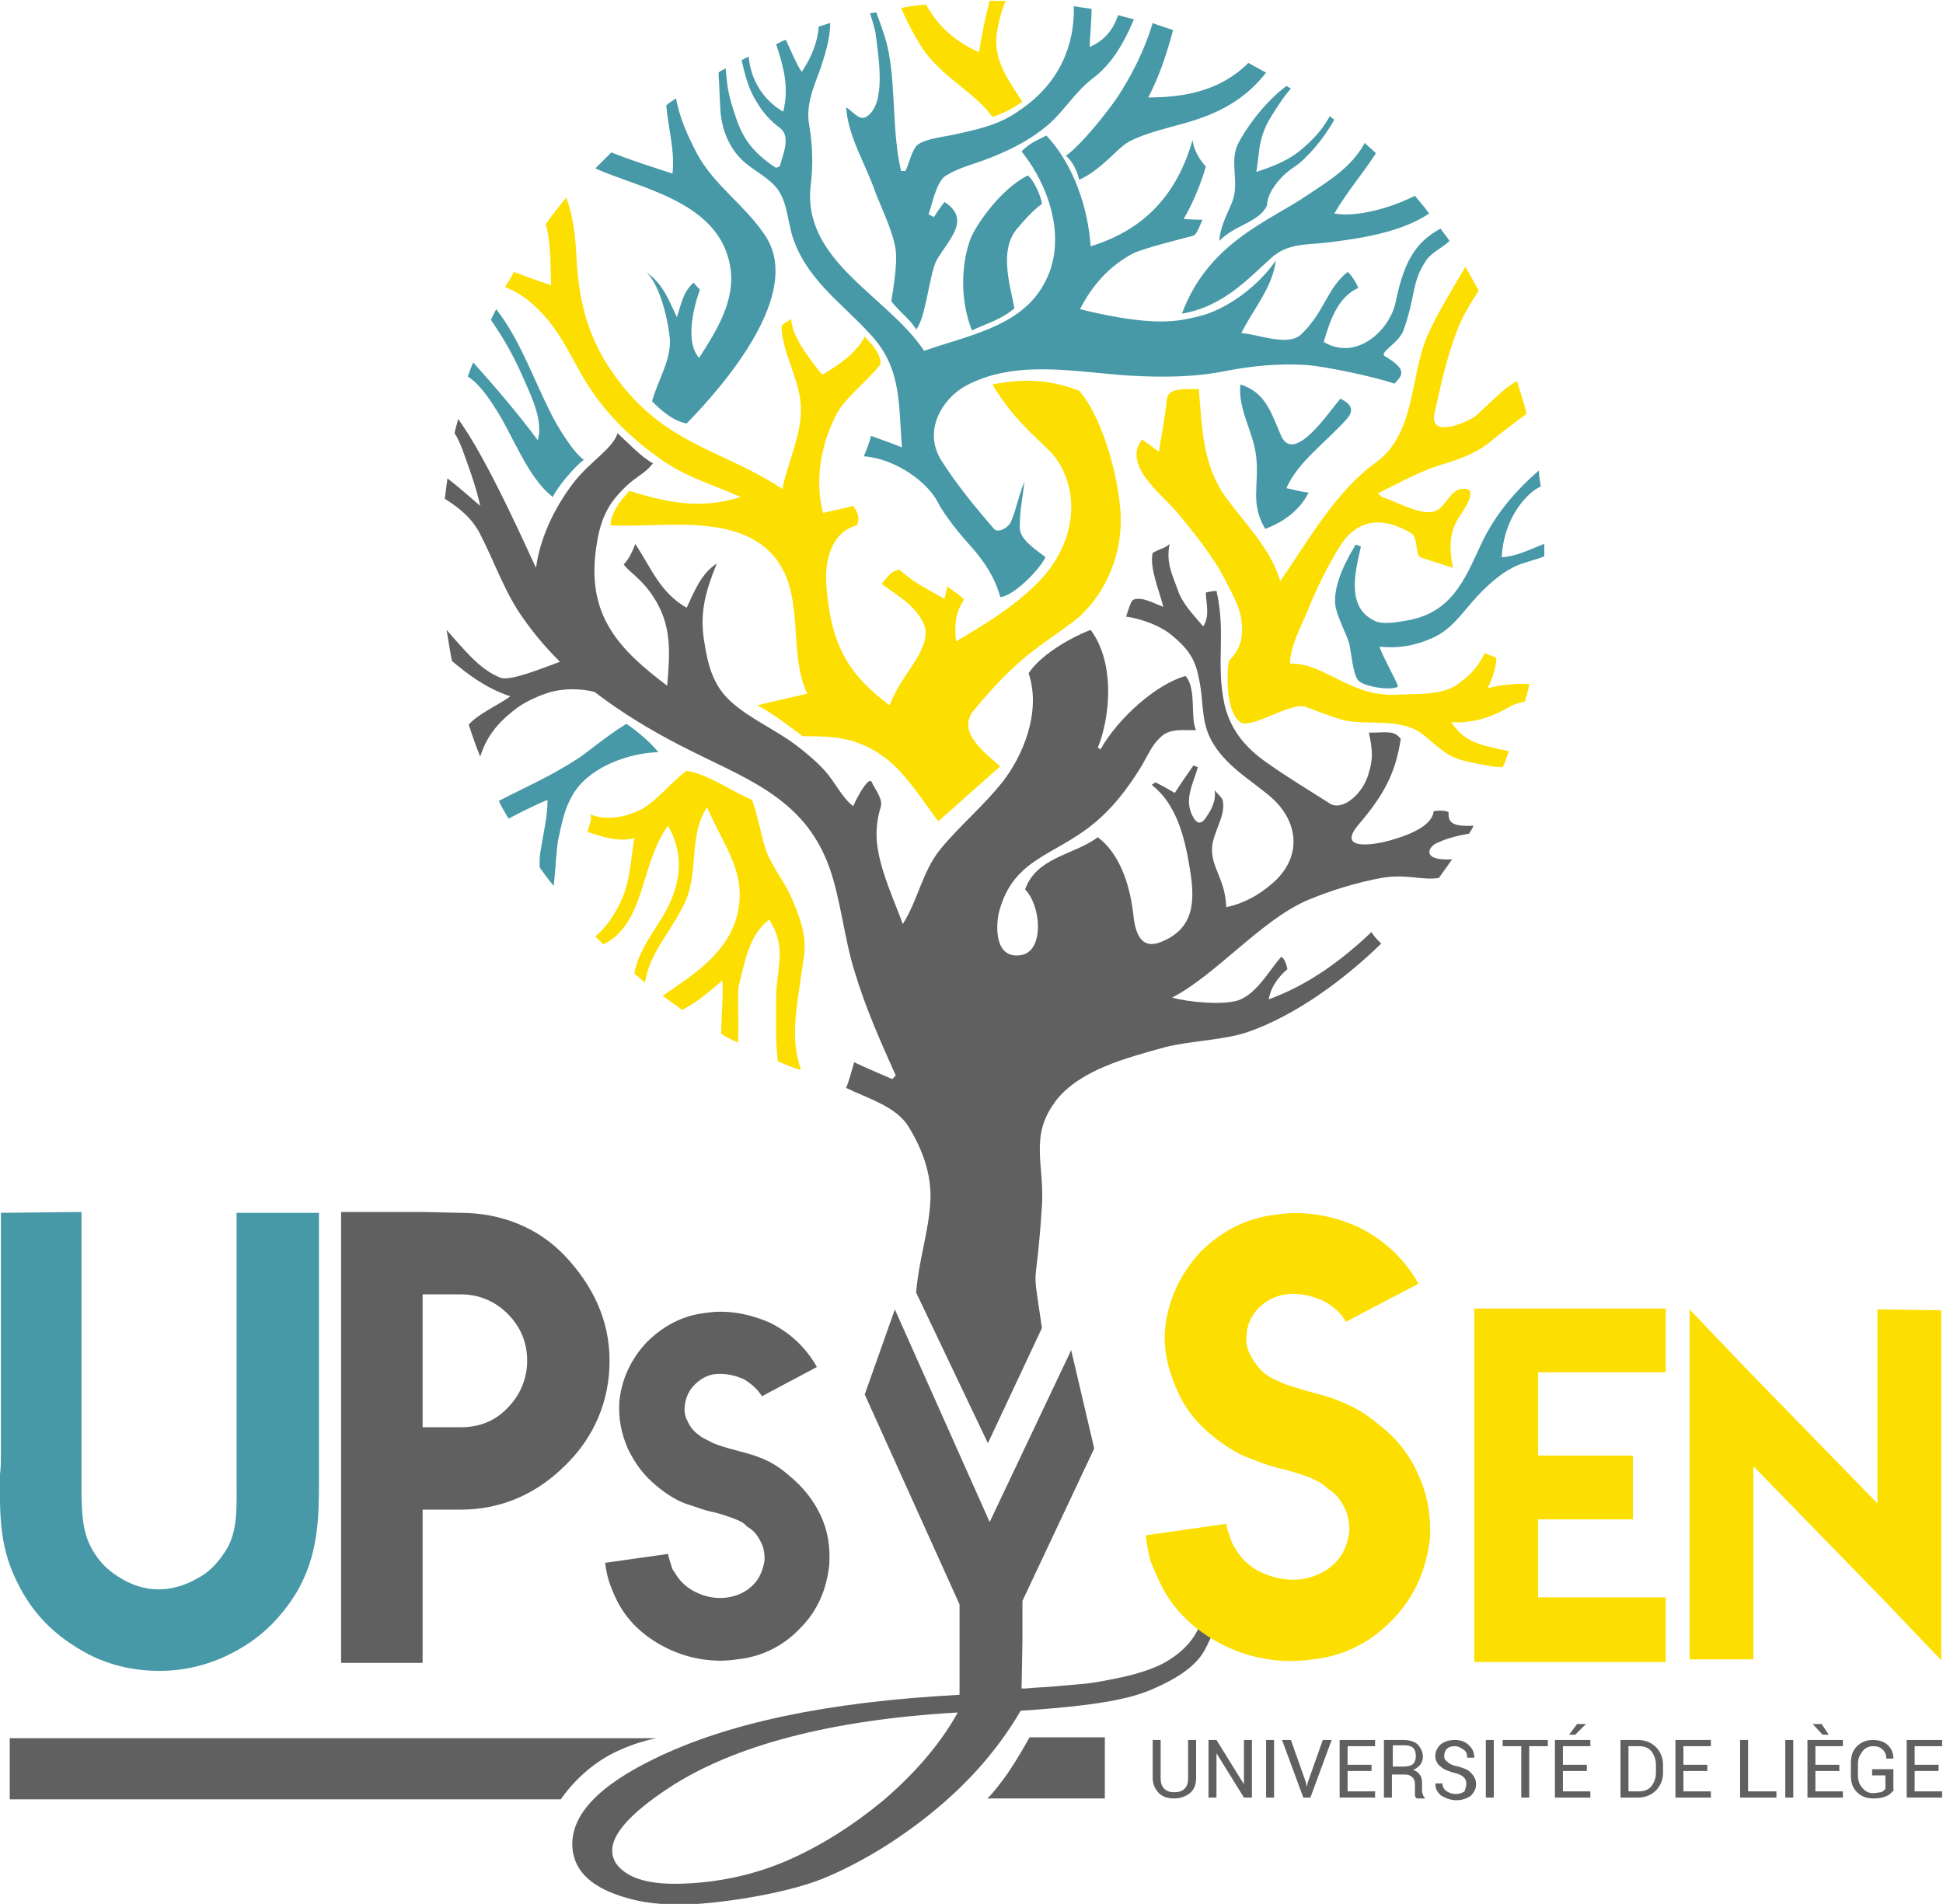 <?xml version="1.0" encoding="UTF-8"?>
<!-- Generator: Adobe Illustrator 27.3.1, SVG Export Plug-In . SVG Version: 6.00 Build 0)  -->
<svg xmlns="http://www.w3.org/2000/svg" xmlns:xlink="http://www.w3.org/1999/xlink" version="1.1" id="Calque_1" x="0px" y="0px" viewBox="0 0 219.3 214.9" style="enable-background:new 0 0 219.3 214.9;" xml:space="preserve">
<style type="text/css">
	.st0{fill:#606060;}
	.st1{fill:#4799A7;}
	.st2{fill:#FCDF01;}
	.st3{fill-rule:evenodd;clip-rule:evenodd;fill:#FCDF01;}
	.st4{fill-rule:evenodd;clip-rule:evenodd;fill:#4799A7;}
	.st5{fill-rule:evenodd;clip-rule:evenodd;fill:#606060;}
</style>
<g>
	<g>
		<path class="st0" d="M136.5,180.6c-0.1-0.3-0.3-0.3-0.5-0.3c-0.2,0.1-0.2,0.5-0.1,1.2c-0.3,2.7-1.9,4.8-4.7,6.3    c-1.2,0.6-2.7,1.1-4.5,1.5c-1.9,0.4-3.4,0.7-4.8,0.8c-1.3,0.1-3,0.3-5.1,0.4c-2.1,0.2-0.7,0-1.5,0.1l0.1-5.4l0,0v-4.5l8.1-17.2    l-2.6-11.1l-9.2,19.4l-10.7-24l-3.4,9.6l10.7,23.7v4.3l0,0v5.9c-15,0.8-26.2,3.2-34.4,7.2c-6.4,3.1-9.5,6.4-9.3,10    c0.2,2.8,2.3,4.7,6.4,5.8c2.1,0.6,4.8,0.8,7.8,0.6c3.1-0.2,10.5-1.2,14.9-3.2c4.3-1.9,8.4-4.5,12.2-7.7c3.8-3.2,6.9-6.8,9.3-10.9    c10.7-0.7,13.4-1.7,15.9-2.9s4.1-2.5,4.9-4c0.8-1.5,1.2-2.6,1.1-3.4C137.2,182,137,181.3,136.5,180.6z M99.6,203.3    c-3.4,2.8-6.9,5-10.5,6.6s-7.5,2.5-11.6,2.7s-6.7-0.5-8-2.3c-0.2-0.4-0.4-0.8-0.4-1.3c-0.1-1.9,2-4.3,6.4-7.2    c7.3-4.8,18.4-7.7,32.6-8.5C106,197.1,102.9,200.5,99.6,203.3z"></path>
		<path class="st1" d="M9.2,136.8v18.9v8.5v2.2c0,2.9-0.1,5.8,0.9,7.9c0.7,1.5,1.8,2.8,3.3,3.7c1.4,0.9,2.9,1.4,4.5,1.4    c1.4,0,2.9-0.4,4.3-1.2c1.4-0.7,2.4-1.8,3.3-3.2c1.4-2.2,1.2-5.1,1.2-8.1v-1v-10.2v-18.8H36v18.8v10.2v1c0,4.2,0,8.5-2.5,12.8    c-1.7,2.8-3.9,5-6.6,6.5c-2.6,1.5-5.6,2.4-8.9,2.4c-3.5,0-6.7-0.9-9.6-2.8c-3-1.9-5.1-4.3-6.6-7.5c-2-4.1-1.8-8-1.8-11.9    c0.1-0.7,0.1-1.4,0.1-2.1v-8.5v-18.9L9.2,136.8L9.2,136.8z M9.2,136.8H0H9.2z"></path>
		<path class="st0" d="M47.7,136.8L47.7,136.8l4.3,0.1c4.6,0,8.8,1.7,11.8,4.9c3.1,3.3,5,7.2,5,11.8s-1.8,8.7-5,11.8    c-3.2,3.2-7.2,5-11.8,5h-4.3v17.3h-9.2v-50.9L47.7,136.8L47.7,136.8z M38.5,136.8h9.2H38.5z M47.7,146.1v15H52    c2.1,0,3.9-0.7,5.3-2.2c1.4-1.4,2.2-3.3,2.2-5.3s-0.7-3.8-2.2-5.3c-1.4-1.4-3.2-2.2-5.3-2.2H47.7z"></path>
		<path class="st0" d="M86,157.6c-0.5-0.8-1.2-1.4-2-1.9c-1.1-0.5-2.2-0.7-3.3-0.6c-0.9,0.1-1.7,0.6-2.3,1.2c-0.6,0.6-1,1.4-1.1,2.3    c-0.1,0.6,0,1.3,0.3,1.8c0.2,0.5,0.6,1.1,1.3,1.6c0.5,0.4,1.1,0.6,1.6,0.9c0.8,0.3,1.4,0.5,2.2,0.7c1,0.3,2,0.5,3,0.9    c1.1,0.4,2.3,1.1,3.3,2c1.6,1.3,2.8,2.8,3.6,4.5c0.9,1.9,1.1,3.7,1,5.6c-0.3,2.8-1.3,5.2-3.3,7.2c-1.8,1.9-4.2,3.2-7.1,3.5    c-2.5,0.4-5.3,0-7.8-1.2c-2.3-1.1-4.4-2.8-5.7-5.3c-0.4-0.8-0.6-1.3-0.9-2.1c-0.2-0.6-0.4-1.4-0.5-2.3l7.1-1    c0.1,0.5,0.2,0.8,0.3,1.1c0.1,0.2,0.1,0.6,0.4,0.9c0.6,1.1,1.4,1.8,2.4,2.3c1.2,0.6,2.5,0.8,3.7,0.6c1.1-0.2,2-0.6,2.8-1.4    c0.7-0.7,1.1-1.6,1.3-2.8c0-0.8-0.1-1.4-0.4-2s-0.7-1.3-1.6-1.8c-0.4-0.5-1-0.7-1.5-0.9c-0.8-0.3-1.4-0.5-2.2-0.7    c-1.1-0.2-2-0.6-3-0.9c-1.2-0.4-2.3-1.1-3.4-2c-1.6-1.3-2.5-2.6-3.3-4.2c-0.8-1.8-1.1-3.5-1-5.3c0.2-2.5,1.3-4.9,3.1-6.8    c1.7-1.7,3.9-3,6.6-3.3c2.5-0.4,5,0.1,7.3,1.1c2.2,1.1,4,2.7,5.3,5L86,157.6z M86,157.6l6.4-3.5L86,157.6z"></path>
		<path class="st2" d="M151.9,149.2c-0.6-1.1-1.5-1.8-2.6-2.4c-1.4-0.6-2.8-0.9-4.2-0.7c-1.2,0.2-2.2,0.7-3,1.5s-1.3,1.8-1.4,3    c-0.1,0.8,0,1.6,0.4,2.3c0.3,0.6,0.8,1.4,1.6,2.1c0.6,0.5,1.4,0.8,2,1.1c1,0.4,1.8,0.6,2.8,0.9c1.3,0.4,2.5,0.6,3.8,1.2    c1.4,0.5,2.9,1.4,4.2,2.5c2.1,1.6,3.6,3.5,4.6,5.8c1.1,2.4,1.4,4.7,1.3,7.1c-0.4,3.5-1.7,6.6-4.2,9.2c-2.3,2.4-5.3,4.1-9,4.5    c-3.3,0.5-6.8,0-9.9-1.5c-2.9-1.4-5.6-3.6-7.2-6.8c-0.5-1-0.8-1.7-1.2-2.7c-0.3-0.8-0.4-1.8-0.6-3l9.1-1.3    c0.1,0.6,0.3,1.1,0.4,1.4c0.1,0.3,0.2,0.7,0.5,1.2c0.8,1.4,1.8,2.3,3.1,2.9c1.5,0.7,3.2,1,4.8,0.7c1.4-0.3,2.5-0.8,3.5-1.8    c0.9-0.9,1.4-2.1,1.6-3.5c0-1-0.1-1.8-0.5-2.6s-0.9-1.7-2-2.3c-0.5-0.6-1.3-0.9-1.9-1.2c-1-0.4-1.8-0.6-2.8-0.9    c-1.4-0.3-2.6-0.7-3.8-1.2c-1.5-0.5-2.9-1.4-4.3-2.5c-2-1.6-3.3-3.3-4.2-5.4c-1-2.3-1.5-4.5-1.3-6.8c0.3-3.2,1.7-6.2,4-8.7    c2.2-2.2,5-3.8,8.5-4.2c3.2-0.5,6.4,0.1,9.3,1.4c2.8,1.4,5.1,3.4,6.8,6.4L151.9,149.2z M151.9,149.2l8.1-4.4L151.9,149.2z"></path>
		<path class="st2" d="M173.6,164.3h10.7v7.2h-10.7v8.8H188v7.3h-21.6v-39.9H188v7.2h-14.4V164.3z M173.6,155v9.3V155z"></path>
		<path class="st2" d="M219.1,147.9v30.7v8.8l-6.3-6.6l-14.9-15.3v21.8h-7.2v-30.7v-8.8l6.3,6.6l14.9,15.3v-21.9L219.1,147.9    L219.1,147.9z M211.9,147.9h7.2H211.9z"></path>
	</g>
	<g>
		<g>
			<path class="st3" d="M66.5,43.7c2.1,3.2,4.8,5.8,7.9,8c2.8,2.1,6.1,3,9.2,4.4c-4.7,1.5-8.7,0.5-12.6-0.7c-0.3,0.5-2,2-2.1,3.9     c5.6,0.3,13.7-1.4,18.1,3.1c4.1,4.3,1.8,10.9,4.1,15.9c-1.8,0.4-3.5,0.8-5.6,1.3c1.9,1.1,3.4,2.2,5.1,3.5c1.8,0,3.9,0,5.8,0.6     c4.8,1.6,6.6,5.2,9.5,9c2.4-2.1,4.6-4.1,7-6.2c-1.3-1.2-5.1-3.8-3-6.3c5.1-6.2,7.5-7.2,11.2-10c3.4-2.6,5.4-7.1,5.4-11.4     c0-4.1-1.9-11.5-4.7-14.7c-2.9-1.1-5.8-1.5-9.8-0.7c2.8,4.6,5.6,6.4,7,8.1c3,3.9,2.6,10-2.2,14.6c-2.7,2.6-5.7,4.4-8.9,6.3     c-0.1-1-0.3-3,0.9-4.7c-0.1-0.3-1.9-1.5-1.9-1.5s-0.2,1-0.3,1.4c-1.7-1-3.3-1.7-5.1-3.3c-1,0.2-1.2,0.7-2,1.6     c1.7,1.3,3.7,2.3,4.7,4.4c0.7,1.4-0.1,3-0.9,4.3c-1.2,1.9-2,2.8-2.9,5c-4.2-3.1-6.2-6.2-6.9-11.4C93.2,66,93,64,93.8,62     c0.7-1.7,1.8-2.4,2.9-2.7c0.3-0.6,0.3-1.2-0.4-2.2c-1.1,0.3-2.2,0.5-3.4,0.8c-1-3.7-0.2-8,1.6-11.3c1-1.8,3.7-3.9,4.9-5.5     c0-1.3-1.1-2.3-1.8-3.1c-1,1.9-2.8,3.1-4.8,4.3c-1.6-2-3.4-4.3-3.5-6.3c-0.2,0.2-1,0.5-1.1,0.9c0.1,3,2.2,6.2,2.2,9.3     s-1.5,6-2.1,9c-6.8-4.6-13.8-4.9-19.6-13.8c-2.4-3.7-3.3-7.4-3.6-11.7c-0.1-2.3-0.3-5.1-1.2-7.4c-0.8,1-1.6,2-2.3,3     c0.6,2.1,0.5,4.5,0.6,6.9c-1.5-0.5-2.8-1-4.2-1.5c-0.3,0.6-0.6,1.1-1,1.7c1.2,0.5,2.4,1.2,3.3,2.1C63.3,37.2,64.5,40.6,66.5,43.7     z"></path>
			<path class="st4" d="M81.3,12.3c0.1,2,0.8,4,2.2,5.5c1.3,1.4,3.2,2.1,4.3,3.6c1.2,1.7,1.1,4.1,1.9,6c1.7,4.4,5.4,6.9,8.5,10.3     c3.6,3.8,3.2,7.9,3.6,12.8c-1.2-0.5-2.4-0.9-3.5-1.3c-0.2,0.9-0.6,1.8-0.8,2.3c3.7,0.3,7.2,3,8.3,5.1c0.8,1.6,2.7,3.9,3.9,5.2     c1.4,1.6,2.6,3.4,3.2,5.6c1.4-0.1,4.3-2.9,5.1-4.5c-0.7-0.6-2.9-1.9-2.9-3.3c0-2.5,0.4-3.6,0.5-5.2c-0.8,2.1-0.8,2.8-1.5,4.5     c-0.3,0.7-1.5,1.3-1.9,0.8c-2.1-2.4-4.3-5.1-6-7.8c-2-3.3,0.1-6.8,2.7-8.3c5.7-3.1,12.4-1.6,18.6-1.2c3.6,0.2,7.2,0.2,10.7-0.5     c3.1-0.6,6.1-0.9,9.3-0.7c2.3,0.2,7.5,1.3,9.9,2.1c0.8-0.9,1.6-1.5-1.1-3.1c-0.7-0.4,1.6-1.5,2.1-2.9c1.4-3.9,0.9-5.4,2.5-7.8     c0.5-0.9,2-1.6,2.7-2.3c-0.3-0.5-0.7-0.9-1-1.4c-3,1.6-4.2,4-5.1,8.4c-0.7,3.1-4.4,6.6-8.1,4.4c0.7-2.3,1.5-5,3.9-6.1     c-0.3-0.8-1-1.7-1.2-1.8c-2.3,1.8-2.6,4.5-5.2,7c-1.5,1.5-4.9,0-6.8-0.1c1.4-2.8,3.5-5.1,3.9-8.2c-1.9,2.8-5.6,5.7-9.1,6.4     c-1.8,0.4-4.5,1.2-13-0.9c1.3-2.6,3.3-4.9,6-6.3c1.2-0.6,6.1-1.8,6.8-2c0.4-0.1,1-1.8,1-1.8s-1.4,0-2.1-0.1     c1.7-2.9,2.5-5.9,2.5-5.9s-1.3-1.3-1.5-3c-1.7,6-5.3,10.1-11.5,12c-0.3-4.3-1.9-9.2-5-12.5c-0.7,0.4-1.9,0.8-2.8,1.8     c3.3,4.1,5.2,10.3,2.5,15c-2.6,4.8-8.7,5.8-13.5,7.5c-4.1-6.2-13.8-10.1-12.8-18.7c0.3-2.5,0.2-4.5-0.2-7     c-0.3-1.9,0.4-3.8,1.1-5.6c0.7-2,1.3-3.9,1.3-5.7c-0.4,0.1-0.9,0.3-1.3,0.4c-0.1,1.6-0.7,3.3-1.9,5.1C90,7.5,89.4,6,88.7,4.5     C88.3,4.6,88,4.8,87.6,5c0.8,2.4,1.5,4.8,0.8,7.6c-1.6-0.9-3.6-2.9-3.9-6.2c-0.3,0.1-0.6,0.3-0.8,0.4c0.4,1.7,0.8,3.3,1.7,4.7     c0.7,1.2,1.6,2.2,2.7,3c1.2,1,0.2,3.1-0.1,4.3c-0.2,0-0.3,0.2-0.5,0.1c-3.6-2.4-4.1-4.5-5-7.4c-0.4-1.4-0.5-2.6-0.6-3.8     c-0.3,0.2-0.6,0.3-0.8,0.5v0.1C81.2,9.6,81.2,10.9,81.3,12.3z"></path>
			<path class="st3" d="M167.9,77.7c0.4-0.9,0.9-1.9,1-3.4c-0.1-0.2-1.1-0.4-1.3-0.6c-1,2-2,2.7-2.9,3.4c-1.7,1.4-4.7,1.2-6.8,1.3     c-5.5,0.4-8.3-3.6-12.3-3.5c0-1.9,1.3-4.3,2-6c1-2.5,2.2-4.9,3.6-7.2c2.2-3.5,5.3-3.2,8.1-1.5c0.7,0.4,0.5,2.5,1,2.7     c1.2,0.4,2.4,0.8,3.7,1.2c-0.4-1.9-0.5-3.9,0.6-5.6c0.3-0.5,2.7-3.7,0.3-3.3c-1.4,0.2-1.8,2.4-3.3,2.6c-1.6,0.2-4.1-1.2-5.6-1.7     c-0.2-0.1-0.3-0.3-0.5-0.4c2.2-1.1,4.4-2.3,6.7-3.1c2.3-0.7,4.3-1.3,6.2-2.9c1.2-1,2.6-2,3.9-3c-0.3-1.2-0.7-2.5-1.1-3.7     c-1.7,1-2.9,2.4-4.6,3.9c-0.8,0.7-5.3,2.7-4.7-0.2c0.7-3.2,1.4-6.4,2.6-9.5c0.6-1.6,1.5-3,2.4-4.4c-0.5-0.9-1-1.8-1.5-2.7     c-1.5,2.6-3.1,5.1-4.3,7.8c-2,4.7-1.3,11-5.8,14.3c-4.5,3.2-7.7,8.9-10.8,13.4c-1.1-3.7-3.9-6.4-6.1-9.4     c-2.7-3.7-2.7-7.9-3.1-12.3c-1.1,0.1-3.5-0.3-3.6,1.2c-0.2,2-0.6,4-0.9,5.9c-0.8-0.6-1.3-1-1.9-1.4c-2.3,3,2.4,6.3,4.1,8.4     c1.8,2.2,4,4.9,5.3,7.5c0.7,1.4,1.6,2.9,1.8,4.4s0.2,3.1-1.4,4.7c-0.3,1.7-0.3,6,1.4,7c1.6,0.5,5.6-2.4,7.3-1.8     c1.4,0.5,2.8,1.1,4.3,1.5c2.8,0.6,6.5-0.3,8.9,1.6c1,0.8,2.1,1.9,3.3,2.5c1.1,0.5,2.7,0.8,3.9,1c0.6,0.1,1.2,0.2,1.8,0.2     c0.3-0.6,0.5-1.2,0.7-1.8c-2.4-0.6-4.9-0.7-6.5-3.3c2.2,0.2,4.4-0.5,6.2-1.5c0.8-0.5,1.5-0.7,2.1-0.8c0.2-0.7,0.4-1.3,0.5-2     C170.9,77.1,168.8,77.4,167.9,77.7z"></path>
			<path class="st3" d="M89.8,114.9c0.2-2.2,0.6-4.5,0.9-6.7c0.4-2.4-0.3-4.3-1.2-6.5c-0.9-2.1-1.7-2.9-2.7-4.9     c-0.8-1.7-1.1-4.2-1.9-6.5c-2-0.8-4.9-2.9-7.4-3.3c-1.7,1.2-3.5,3.6-5.4,4.5c-2.4,1.1-4.4,0.9-5.5,0.4c0.3,0.5-0.1,1.2-0.3,2     c1.5,0.5,3.5,1.2,5.3,0.7c-0.4,2.4-0.5,5.1-1.6,7.3c-0.7,1.4-1.5,2.7-2.8,3.8c0.3,0.3,0.6,0.6,0.9,0.9c4.8-2.4,4.1-9,7.3-13.4     c2.2,3.9,1.2,7.6-1.2,11.2c-1,1.6-2.3,3.5-2.6,5.5c0.4,0.3,0.8,0.7,1.2,1c0.5-3.3,2.7-5.4,4.4-8.8c1.8-3.7,0.4-7.5,2.6-11     c1.8,4.3,4.6,7.4,3.4,12.2c-1.1,4.3-4.9,6.7-8.4,9.1c0.7,0.5,1.5,1.1,2.2,1.6c1.9-1,3.3-2.3,4.5-3.3c0.2,0.9-0.1,3.7-0.1,6     c0.6,0.4,1.3,0.7,1.9,1c0.1-2.5-0.1-5.9,0.1-6.5c0.7-2.7,1.1-5.6,3.4-7.4c2.1,3.2,0.8,5.5,0.8,9c0,2.3-0.1,4.7,0.2,7     c0.9,0.4,1.7,0.7,2.6,1C89.8,118.8,89.6,117.4,89.8,114.9z"></path>
			<path class="st4" d="M97.9,13.1c-0.8,0.6-1.3-0.2-2.4-1c0.2,3.3,2.2,6.4,3.3,9.6c0.7,1.8,2.1,4.7,2.3,6.6     c0.2,1.5-0.3,4.4-0.5,5.7c1.1,1.4,2.2,2.1,2.8,3.2c1.1-1.3,1.5-6.3,2.3-7.8c1.3-2.3,4-4.6,0.9-6.6c-0.4,0.5-0.8,1.1-1.2,1.7     c-0.2-0.1-0.4-0.2-0.6-0.3c0.4-1.1,0.9-3.8,2-4.4c1.3-0.8,2.8-1.2,4.2-1.7c2.7-1,5.2-2.2,7.4-4.1c1.8-1.6,3-3.7,5-5.2     c2.1-1.6,3.4-3.9,4.4-6.2c0.1-0.2,0.1-0.3,0.2-0.4c-0.6-0.2-1.2-0.3-1.8-0.5c-0.5,1.5-1.4,2.8-3.2,3.6c0-1.2,0.2-2.8,0.2-4.3     c-0.7-0.1-1.4-0.2-2-0.3c0.1,4.4-1.6,8.6-5.9,11.6c-2.3,1.7-4.5,2.2-7.2,2.8c-1.1,0.3-3.7,0.5-4.6,1.3c-0.6,0.6-0.9,2.1-1.3,2.9     c-0.2,0-0.4,0-0.5,0c-1-4.2-0.6-9.1-1.4-13.4c-0.2-1.2-0.8-2.9-1.4-4.5c-0.2,0-0.4,0.1-0.7,0.1c0.2,0.6,0.4,1.3,0.6,2.1     C99.2,6.7,100,11.6,97.9,13.1z"></path>
			<path class="st4" d="M82.4,30c0.7,3.8-1.5,7.3-3.5,10.4c-2-2.3,0.1-7.7,0.1-7.7s-0.5-0.5-0.7-0.8c-1.2,1-1.4,2.4-1.9,3.9     c-1-2.1-1.6-3.8-3.5-5.1c1.4,1.2,2.4,4.7,2.7,7.5c0.2,2.4-1.4,4.8-2,7.1c0.7,0.7,2.2,2.2,3.9,2.5c4.3-4.4,13.3-14.8,8.8-21.3     c-2.2-3.3-5.7-5.6-7.6-9.1c-1.1-2.1-2-4.1-2.4-6.3c-0.4,0.3-0.8,0.5-1.1,0.8c0.2,2.5,1,5.1,0.7,7.7c-2.4-0.8-4.7-1.5-6.9-2.4     c-0.6,0.6-1.2,1.2-1.8,1.8c0.4,0.2,0.7,0.3,0.9,0.4C73.4,21.5,81.2,23.2,82.4,30z"></path>
			<path class="st4" d="M174.3,61.4c-0.1,0-0.2,0.1-0.3,0.1c-1.5,0.6-2.9,1.3-4.5,1.4c0.1-2.5,1.1-5.1,2.9-6.9     c0.4-0.4,0.9-0.8,1.5-1.1c-0.1-0.6-0.2-1.2-0.2-1.8c-2.8,2.4-5.2,5.3-6.7,8.7c-1.8,3.9-3.3,7.3-8,8.2c-1.2,0.2-3,0.6-4,0     c-3.1-1.6-2-5.6-1.4-8.3c-0.2-0.1-0.4-0.2-0.6-0.2c-1.1,1.8-2.5,4.5-2.3,6.7c0.1,1.2,1.3,3.4,1.6,4.5c0.2,0.9,0.4,3.4,1,4.1     s3.7,1.2,4.5,0.7c-0.3-0.9-1.8-3.5-2.1-4.5c2.2,0.2,4-0.1,6-1s3.1-2.5,4.5-4.1s3.2-3.3,5.1-4.1c0.7-0.3,2-0.6,3-1     c0-0.2,0-0.3,0-0.5C174.3,62,174.3,61.7,174.3,61.4z"></path>
			<path class="st4" d="M147.6,22c-4.2,2.9-11.2,5.3-14.2,13.4c4.8-0.8,7.7-4.2,10.1-6.3c2-1.8,4.3-1.4,6.9-1.8     c3.2-0.4,7.8-1.1,10.9-3.2c-0.5-0.7-1.1-1.4-1.6-2c-3.4,1.7-7.1,2.4-9.1,2c1.4-2.4,3.2-4.5,4.7-6.8c-0.4-0.4-0.9-0.8-1.3-1.2v0.1     C152.5,18.9,150,20.4,147.6,22z"></path>
			<path class="st4" d="M120.3,17.6c0.8,0.6,1.3,1.8,1.5,2.7c2.6-1.2,4.2-3.5,5.6-4.3c2.1-1.1,4.7-1.6,7-2.3     c3.6-1.1,6.3-2.7,8.5-5.5c-0.7-0.4-1.3-0.7-2-1.1c-3.1,3.1-7.1,3.9-11.3,3.9c1.3-2.5,2.1-5,2.8-7.6c-0.8-0.3-1.6-0.5-2.3-0.8     c-0.9,3-2.3,5.8-4,8.4C125,12.6,122.2,16.2,120.3,17.6z"></path>
			<path class="st3" d="M112,13.2c1.3-0.4,2.3-1,3.4-1.7c-1.6-2.5-3.3-4.7-2.9-7.7c0.2-1.3,0.5-2.5,1-3.7c-0.5,0-1,0-1.5,0     c-0.1,0-0.2,0-0.3,0c-0.5,1.9-0.9,3.8-1.2,5.8c-2.9-1.3-4.7-3.1-6-5.4c-0.9,0.1-1.9,0.2-2.8,0.4c0.9,2.1,2.1,4.2,2.8,5.1     C106.7,8.9,110.3,10.7,112,13.2z"></path>
			<path class="st4" d="M151.3,45c-1.2,1.3-5.2,7.5-6.7,4.2c-1.1-2.5-1.7-4.9-4.6-5.8c-0.3,2.9,1.5,5.3,1.8,8.3c0.3,3.2-0.7,5.1,1,8     c2.1-0.8,3.9-2.1,4.9-4.1c-0.9-0.1-1.6-0.3-2.5-0.5c1.2-2.9,4.7-5.4,6.8-7.8C152.9,46.3,152.5,45.6,151.3,45z"></path>
			<path class="st4" d="M56.1,46.4c1.7,2.6,3.5,7.6,6.3,9.7c0.4-1,2.5-3.5,3.5-4.2c-1.3-0.9-3.2-4.1-3.9-5.6     c-1.9-3.8-3.4-8.1-6-11.4c-0.2,0.4-0.4,0.8-0.6,1.2c1.6,2.3,2.8,4.5,3.9,7.1c0.8,1.8,2,4.4,1.4,6.5c-2.3-3.1-4.7-5.9-7.3-8.8     c-0.2,0.5-0.4,1-0.6,1.6C54.1,43.3,55.3,45.1,56.1,46.4z"></path>
			<path class="st4" d="M64.9,89.3c1.9-2.8,6.1-4.3,9.4-4.4c-1.1-1.4-3-2.8-3.6-3.2c-2.3,1.4-4.6,3.4-5.6,4c-3.1,2-5.7,3.1-8.8,4.7     c0.3,0.7,0.7,1.3,1.1,2c1.7-0.9,4-2,4.4-2.1c0,1.9-0.5,3.9-0.8,5.8c-0.1,0.6-0.1,1.2-0.1,1.8c0.5,0.7,1,1.4,1.6,2.1     c0.2-1.9,0.3-4.1,0.5-5.2C63.4,93.1,63.6,91.3,64.9,89.3z"></path>
			<path class="st4" d="M139.7,16.3c-0.9,1.9,0.1,4.1-0.5,6.1c-0.3,1.1-1.4,2.7-1.6,4.8c1.9-1.9,4.5-2.1,5.4-4c0-1.5,1.6-3.4,3-4.3     s3.4-3.2,4.6-5.4c-0.2-0.1-0.4-0.3-0.5-0.4c-0.6,1.1-1.5,2.3-2.9,3.5c-1.5,1.4-3.5,2.2-5.4,2.8c0.4-2.5,0.2-3.5,1.4-5.8     c0.8-1.3,1.6-2.6,2.5-3.6c-0.2-0.1-0.3-0.2-0.5-0.3C142.9,11.4,140.7,14.3,139.7,16.3z"></path>
			<path class="st4" d="M116,19.8c-3.3,1.7-5.9,5.8-6.4,7c-1,2.5-1.4,6.7,0.1,10.5c1.4-0.7,3.3-1.2,4.8-2.5c-0.6-3-1.7-6.6,0.3-9     c0.7-0.8,1.5-1.8,2.8-2.8C117.5,22.1,116.6,20.2,116,19.8z"></path>
			<path class="st5" d="M117.6,149.9c-1.2-8.3-0.7-3,0-13.8c0.3-4.5-1.4-7.8,1.4-11.6c0.1-0.1,0.1-0.2,0.2-0.3c2.8-3.5,8-4.8,12.3-6     c2.7-0.7,6.7-0.8,9.3-1.7c5.5-1.9,11-6,15.1-10c0,0-0.8-0.7-1.1-1.3c-4.1,3.9-7.8,6.2-11.6,7.6c0.3-2,2.1-3.4,2.1-3.4     s-0.2-1.2-0.7-1.4c-1.4,1.6-2.7,4.1-4.8,4.9c-1.8,0.6-5.8,0.2-7.5-0.3c5-2.6,10.1-8.8,15.3-11c2.6-1.1,5.6-2,8.3-2.5     c2.8-0.5,4.6,0.3,6.5,0c0.5-0.7,1-1.4,1.5-2.1c-3.6,0.2-2.7-1.5-1.6-1.9c1.1-0.5,2.3-0.8,3.5-1c0.2-0.3,0.4-0.6,0.5-0.9     c-2.1,0.1-2.9-0.2-2.8-1.5c-0.3-0.3-1.6-0.2-1.7-0.1c-0.1,1-1.2,2.2-4.7,3.2c-2,0.6-6.4,1.3-3.7-1.8c2.8-3.3,4.1-5.7,4.7-9.6     c-0.8-1-1.5-0.7-3.6-0.7c0.5,2.2,0.4,3.2,0,4.5c-0.6,2.4-3,4.4-4.4,3.5c-2.2-1.4-5-3.1-7.1-4.6c-2.3-1.6-4.1-3.6-4.8-6.6     c-1-4.6,0.2-8-0.9-12.8c-0.2,0-1,0.1-1.2,0.2c0,1.1,0.5,2.6-0.3,3.8c-1.1-1.3-2.4-2.6-2.9-4.2c-0.6-1.7-1.3-2.9-0.9-5.1     c-0.5,0.5-1,0.5-1.9,1c-0.4,1.7,0.8,4.4,1.2,6.1c-1.1-0.4-2.4-1.2-3.4-0.8c-0.3,0.2-0.6,1.3-0.8,1.9c2.1,0.3,4,1.2,4.9,1.9     c2.4,1.9,3,3.2,3.4,5.5c0.5,2.6,0.1,4.8,1.7,7.2c1.5,2.3,3.8,3.7,5.9,5.4c3.8,3,4,7.3,0.5,10.2c-1.5,1.3-3.2,2.2-5.1,2.6     c-0.1-3.2-1.7-4.4-1.6-6.7c0.1-1.8,1.6-3.6,1.2-5.4c-0.2-0.4-0.5-0.6-0.9-1.1c0.2,1.4-0.6,2.5-1,3.1c-0.6,0.9-1.1,0.6-1.5-0.2     c-1-1.9,0.1-3.7,0.6-5.5c-0.2-0.1-0.3-0.1-0.5-0.2c-0.7,1-1.4,2-2.1,3.1c-0.7-0.4-1.4-0.8-2.2-1.2c-0.1,0.1-0.3,0.2-0.4,0.3     c2.7,2.1,3.7,5.7,4.3,9.5c0.6,3.6,0.5,6.7-3.2,8.2c-2.4,1-3-1.1-3.2-3.2c-0.3-2.5-1.2-6.5-4-8.6c-2.6,2-6.9,2.2-8.2,5.9     c1.8,1.8,2.2,6.9-0.4,7.4c-3.4,0.6-2.8-4.1-2.5-5c1.6-5.9,6.2-6.2,10.6-9.8c2.2-1.8,3.8-3.9,5.3-6.3c0.9-1.5,1.3-2.6,2.3-3.5     c1.1-1.1,2.9-0.7,4-0.8c-0.7-1.3,0.1-4.7-1.2-6.1c-3.2,0.9-7.5,4.6-9.6,8.3c-0.1-0.1-0.2-0.2-0.3-0.2c1.3-3.1,2.1-9.4-0.8-13.3     c-2.6,1-5.8,3-7,4.9c1.5,4.5-0.8,9.5-2.9,12.2c-2.2,2.8-4.9,5-7.1,7.7c-2,2.5-2.5,5.7-4.2,8.4c-1-2.7-2.3-5.5-2.8-8.3     c-0.3-1.6-0.2-3.3,0.3-4.9c0.3-0.9-0.7-2.1-1-2.8c-0.4-0.9-2.1,2.6-2.1,2.7c-1.3-1-2.1-2.8-3.2-4c-1-1.1-2.2-2.1-3.4-3     c-2.3-1.7-5.1-2.9-7.2-4.8c-2-1.8-2.6-4.1-3-6.7c-0.6-3.4,0.2-5.9,1.4-8.9c-1.8,1.2-2.5,3.1-3.4,5c-3-1.7-4-4.5-5.8-7.2     c-0.3,0.8-0.7,1.7-1.3,2.3c0.4,0.7,2,1.6,3.3,3.6c2.2,3.3,1.9,6.5,1.6,10.1c-5.3-4-8.9-7.7-8.1-14.9c0.3-2.5,0.8-4.7,2.5-6.6     c1.9-2.2,2.8-2.1,4-3.6c-1.3-0.7-2.8-2.3-4-3.4c-0.5,1.7-3.1,3.2-4.9,5.5c-2.4,3.1-3.9,6.6-4.3,9.7c-0.6-1.2-5.5-12.4-8.8-16.8     c-0.1,0.5-0.3,1.1-0.4,1.6c0.3,0.4,0.5,0.9,0.8,1.6c0.8,2.2,1.6,4.3,2.1,6.6c-1.3-1.1-2.5-2.2-3.7-3.1c-0.1,0.8-0.2,1.5-0.3,2.3     c1.6,1,3.1,2.2,4,4c1.7,3.3,2.8,6.7,5,9.7c1.2,1.7,2.5,3.2,4,4.7c-2.2,0.8-5.6,2.2-6.7,1.8c-2.4-0.9-4.3-3.4-6.1-5.4     c0.2,1.2,0.4,2.4,0.6,3.5c1.9,1.6,3.9,3.1,6.6,4c-1.2,0.9-3.7,2-4.7,3.2c0.4,1.2,0.8,2.4,1.3,3.6c0.8-2.6,2.4-4.2,4.3-5.6     c1-0.7,2.6-1.4,3.7-1.7c1.5-0.4,3.3-0.4,4.9,0c3,2.3,6.3,4.3,9.6,6c7.1,3.7,14,5.7,16.9,13.8c1.3,3.6,1.7,8.2,2.9,11.9     c1.2,4,2.9,7.8,4.6,11.6l-0.4,0.4c-1.4-0.6-2.8-1.2-4.3-1.9c-0.2,0.7-0.5,1.9-0.9,2.9l0,0c2.5,1.2,5.6,2.1,7,4.3     c1.6,2.6,2.7,5.5,2.5,8.6c-0.2,3.4-1.3,6.5-1.6,10.2l8.1,17L117.6,149.9z"></path>
		</g>
	</g>
</g>
<path class="st5" d="M67.8,198.7c-2.9,1.9-4.5,4.4-4.5,4.4H1.1v-6.9h73.2C74.3,196.1,70.7,196.8,67.8,198.7z"></path>
<g>
	<path class="st0" d="M135,196.4v4.3c0,0.7-0.2,1.3-0.7,1.7s-1.1,0.6-1.8,0.6s-1.3-0.2-1.7-0.6c-0.4-0.4-0.7-1-0.7-1.7v-4.3h0.9v4.3   c0,0.5,0.1,0.9,0.4,1.2c0.3,0.3,0.7,0.4,1.1,0.4c0.5,0,0.9-0.1,1.2-0.4c0.3-0.3,0.4-0.7,0.4-1.2v-4.3H135z"></path>
	<path class="st0" d="M141.3,202.9h-0.9l-3.1-5l0,0v5h-0.9v-6.5h0.9l3.1,5l0,0v-5h0.9V202.9z"></path>
	<path class="st0" d="M143.8,202.9h-0.9v-6.5h0.9V202.9z"></path>
	<path class="st0" d="M147.4,201.2l0.1,0.5l0,0l0.1-0.5l1.7-4.8h1l-2.4,6.5h-0.8l-2.4-6.5h1L147.4,201.2z"></path>
	<path class="st0" d="M154.8,199.9h-2.7v2.3h3.1v0.7h-4v-6.5h4v0.7h-3.1v2.1h2.7V199.9z"></path>
	<path class="st0" d="M157.1,200.1v2.8h-0.9v-6.5h2.2c0.7,0,1.3,0.2,1.6,0.5s0.6,0.8,0.6,1.4c0,0.3-0.1,0.6-0.3,0.9   c-0.2,0.2-0.4,0.4-0.8,0.6c0.4,0.1,0.6,0.3,0.8,0.6s0.2,0.6,0.2,1v0.6c0,0.2,0,0.4,0.1,0.5c0,0.2,0.1,0.3,0.2,0.4v0.1h-0.9   c-0.1-0.1-0.2-0.2-0.2-0.4s0-0.4,0-0.6v-0.6c0-0.4-0.1-0.6-0.3-0.8s-0.5-0.3-0.8-0.3h-1.5V200.1z M157.1,199.4h1.3   c0.5,0,0.9-0.1,1.1-0.3c0.2-0.2,0.3-0.5,0.3-0.9s-0.1-0.7-0.3-0.9s-0.5-0.3-1-0.3h-1.3v2.4H157.1z"></path>
	<path class="st0" d="M165.5,201.3c0-0.3-0.1-0.5-0.3-0.7s-0.6-0.4-1.1-0.5c-0.7-0.2-1.2-0.4-1.5-0.7c-0.4-0.3-0.6-0.7-0.6-1.2   s0.2-0.9,0.6-1.3c0.4-0.3,0.9-0.5,1.6-0.5c0.7,0,1.2,0.2,1.6,0.6c0.4,0.4,0.6,0.8,0.6,1.4l0,0h-0.8c0-0.4-0.1-0.7-0.4-0.9   c-0.3-0.2-0.6-0.4-1-0.4s-0.7,0.1-0.9,0.3s-0.3,0.5-0.3,0.8s0.1,0.5,0.4,0.7c0.2,0.2,0.6,0.4,1.2,0.5c0.7,0.2,1.2,0.4,1.5,0.8   c0.3,0.3,0.5,0.7,0.5,1.2s-0.2,0.9-0.6,1.3c-0.4,0.3-1,0.5-1.6,0.5s-1.2-0.2-1.7-0.5c-0.5-0.4-0.7-0.8-0.7-1.4l0,0h0.8   c0,0.4,0.2,0.7,0.5,0.9s0.7,0.3,1,0.3c0.4,0,0.7-0.1,1-0.3C165.4,201.9,165.5,201.6,165.5,201.3z"></path>
	<path class="st0" d="M168.6,202.9h-0.9v-6.5h0.9V202.9z"></path>
	<path class="st0" d="M174.7,197.1h-2.1v5.8h-0.9v-5.8h-2.1v-0.7h5.1V197.1z"></path>
	<path class="st0" d="M179.1,199.9h-2.7v2.3h3.1v0.7h-4v-6.5h4v0.7h-3.1v2.1h2.7V199.9z M178,194.6h1l0,0l-1.2,1.2h-0.7L178,194.6z"></path>
	<path class="st0" d="M182.9,202.9v-6.5h2c0.8,0,1.5,0.3,2,0.8s0.8,1.2,0.8,2v0.9c0,0.8-0.3,1.5-0.8,2s-1.2,0.8-2,0.8H182.9z    M183.8,197.1v5.1h1.2c0.6,0,1.1-0.2,1.4-0.6c0.3-0.4,0.5-0.9,0.5-1.5v-0.9c0-0.6-0.2-1.1-0.5-1.5s-0.8-0.6-1.4-0.6H183.8z"></path>
	<path class="st0" d="M192.7,199.9H190v2.3h3.1v0.7h-4v-6.5h4v0.7H190v2.1h2.7V199.9z"></path>
	<path class="st0" d="M197.3,202.2h3.2v0.7h-4.1v-6.5h0.9L197.3,202.2L197.3,202.2z"></path>
	<path class="st0" d="M202.4,202.9h-0.9v-6.5h0.9V202.9z"></path>
	<path class="st0" d="M207.6,199.9h-2.7v2.3h3.1v0.7h-4v-6.5h4v0.7h-3.1v2.1h2.7V199.9z M206.4,195.8h-0.7l-1.1-1.2l0,0h1   L206.4,195.8z"></path>
	<path class="st0" d="M213.8,202c-0.2,0.2-0.4,0.5-0.8,0.7c-0.4,0.2-0.9,0.3-1.5,0.3c-0.8,0-1.4-0.2-1.9-0.7s-0.7-1.1-0.7-1.9V199   c0-0.8,0.2-1.4,0.7-1.9s1.1-0.7,1.8-0.7s1.3,0.2,1.7,0.6c0.4,0.4,0.6,0.9,0.6,1.5l0,0h-0.8c0-0.4-0.1-0.7-0.4-1   c-0.3-0.3-0.6-0.4-1.1-0.4s-0.9,0.2-1.2,0.6c-0.3,0.4-0.5,0.8-0.5,1.4v1.3c0,0.6,0.2,1.1,0.5,1.4c0.3,0.4,0.7,0.6,1.2,0.6   c0.4,0,0.7-0.1,0.9-0.1c0.2-0.1,0.4-0.2,0.5-0.4v-1.5h-1.5v-0.7h2.4v2.3H213.8z"></path>
	<path class="st0" d="M218.8,199.9h-2.7v2.3h3.1v0.7h-4v-6.5h4v0.7h-3.1v2.1h2.7V199.9z"></path>
</g>
<path class="st5" d="M113.5,200.5c1.4-2,2.7-4.4,2.7-4.4h8.5v6.9h-13.3C111.5,203,112.1,202.4,113.5,200.5z"></path>
</svg>
